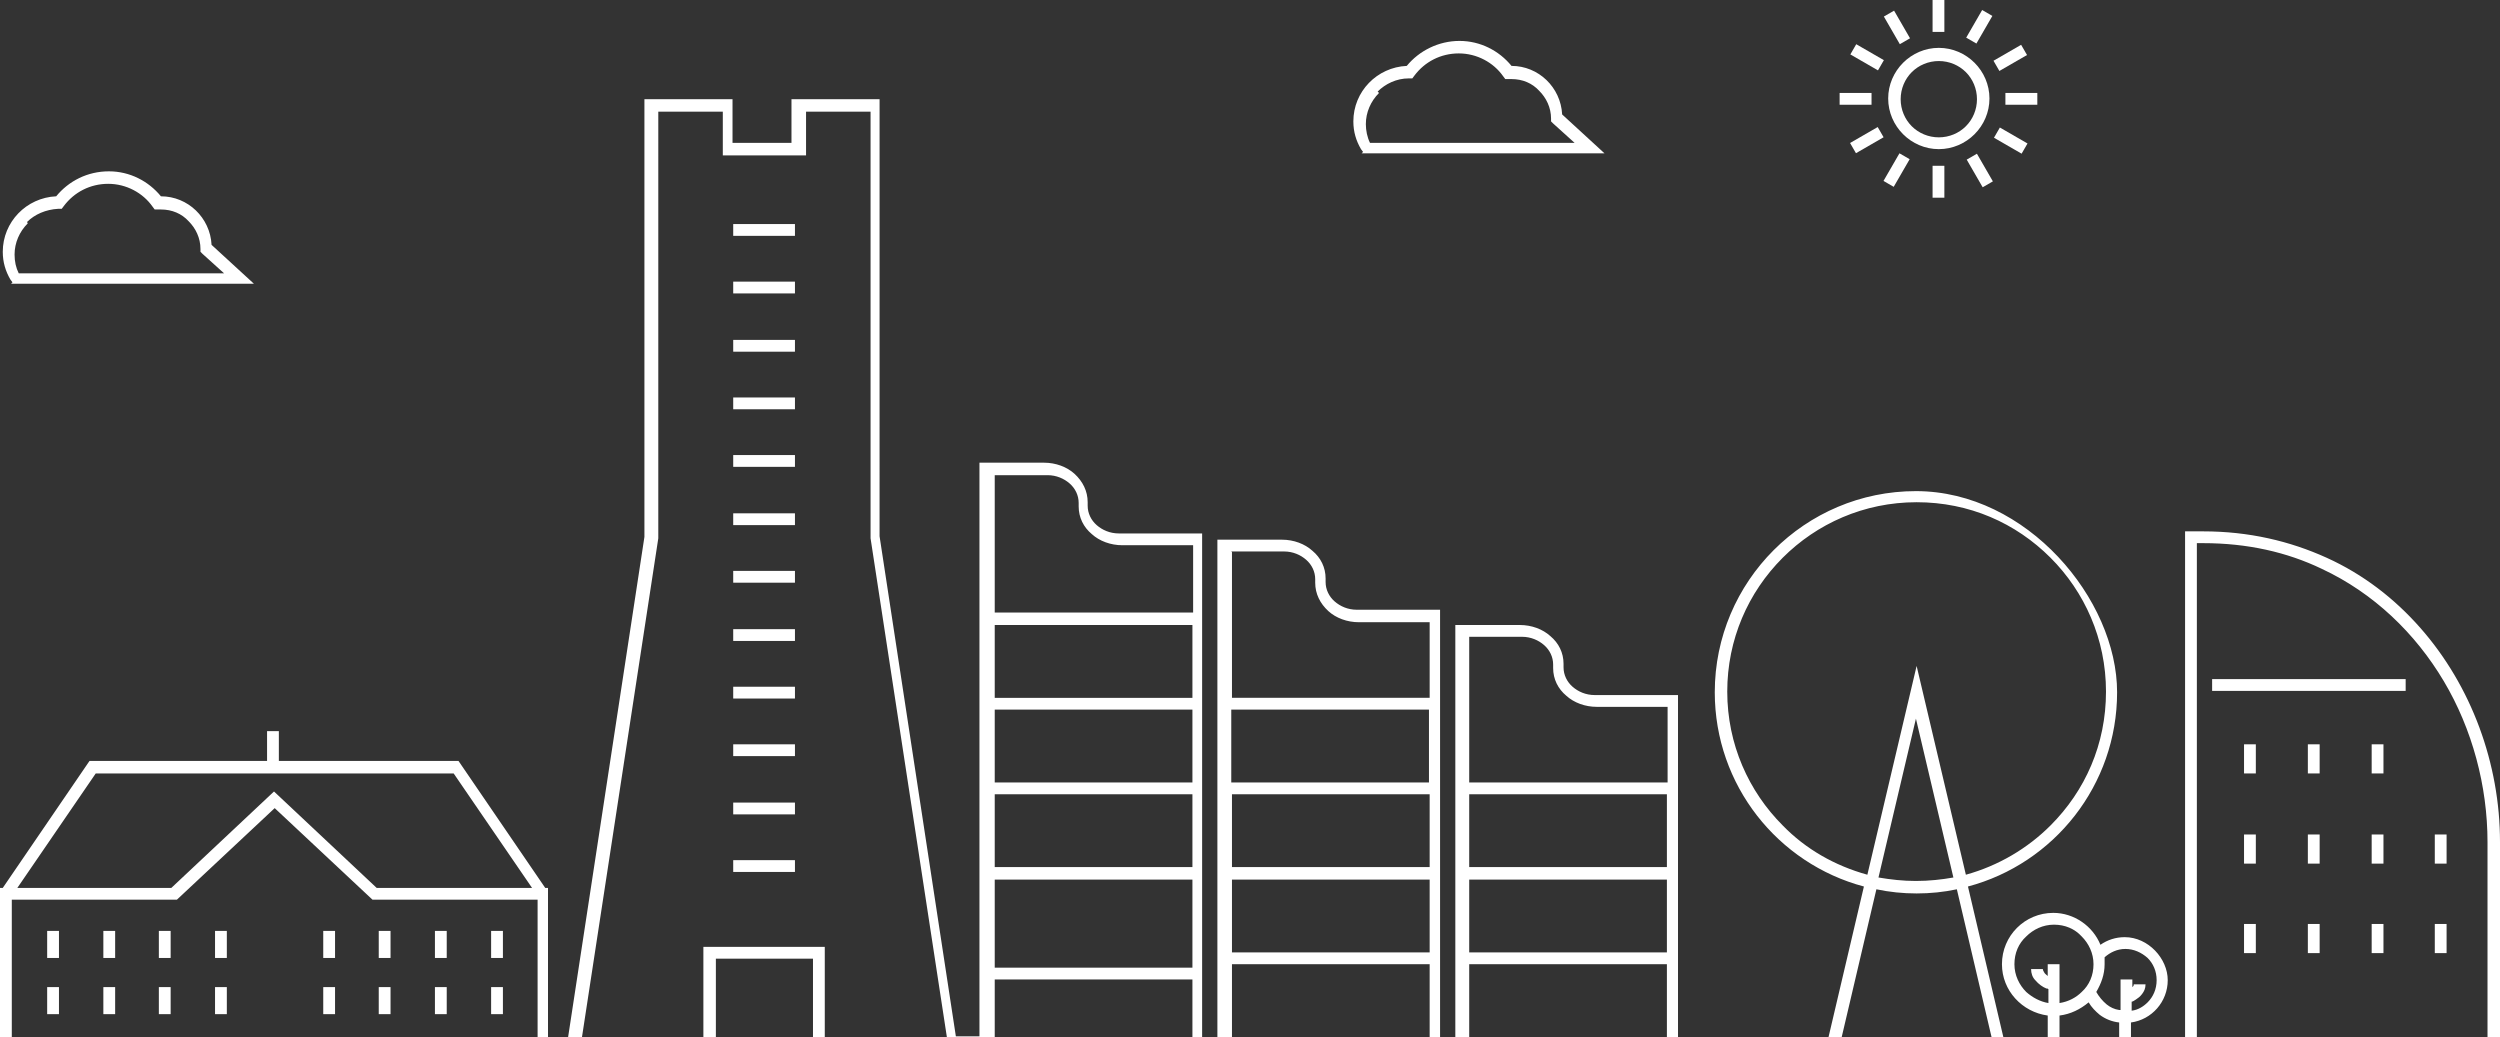<?xml version="1.0" encoding="UTF-8"?>
<svg id="_レイヤー_1" data-name="レイヤー_1" xmlns="http://www.w3.org/2000/svg" version="1.1" viewBox="0 0 360.4 149.5">
  <rect x="0" y="0" width="360.4" height="149.5" fill="#333333" stroke="none"/>
  <!-- Generator: Adobe Illustrator 29.0.0, SVG Export Plug-In . SVG Version: 2.1.0 Build 186)  -->
  <defs>
    <style>
      .st0 {
        fill: #fff;
      }
    </style>
  </defs>
  <path class="st0" d="M1.6,40.9h35l-6.1-5.6c-.2-3.9-3.4-7-7.3-7h0c-1.8-2.2-4.5-3.6-7.5-3.6-3.1,0-5.8,1.4-7.6,3.6-4.3.2-7.7,3.7-7.7,8,0,1.5.4,2.8,1.1,4l.3.4ZM3.9,32c1.1-1.1,2.7-1.8,4.5-1.9h0s.5,0,.5,0l.3-.4c1.5-2,3.8-3.2,6.4-3.2s5,1.3,6.4,3.3l.3.4h.5c.1,0,.3,0,.4,0,1.6,0,3,.6,4,1.7,1,1,1.7,2.4,1.7,4v.4l.3.3,3.1,2.8H2.7c-.4-.8-.6-1.7-.6-2.7,0-1.7.7-3.3,1.9-4.5Z"/>
  <path class="st0" d="M196.3,22.1h35l-6.1-5.6c-.2-3.9-3.4-7-7.3-7h0c-1.8-2.2-4.5-3.6-7.5-3.6s-5.8,1.4-7.6,3.6c-4.3.2-7.7,3.7-7.7,8,0,1.5.4,2.8,1.1,4l.3.4ZM198.6,13.2c1.1-1.1,2.7-1.9,4.5-1.9h0s.5,0,.5,0l.3-.4c1.5-2,3.8-3.2,6.4-3.2s5,1.3,6.4,3.3l.3.4h.5c.1,0,.3,0,.4,0,1.6,0,3,.6,4,1.7,1,1,1.7,2.4,1.7,4v.4l.3.3,3.1,2.8h-29.5c-.4-.8-.6-1.8-.6-2.7,0-1.7.7-3.3,1.9-4.5Z"/>
  <path class="st0" d="M286.8,14.2c0-4-3.3-7.3-7.3-7.3-4,0-7.3,3.3-7.3,7.3s3.3,7.3,7.3,7.3c4,0,7.3-3.3,7.3-7.3ZM279.5,19.8c-1.5,0-2.9-.6-3.9-1.6-1-1-1.6-2.4-1.6-3.9s.6-2.9,1.6-3.9c1-1,2.4-1.6,3.9-1.6s2.9.6,3.9,1.6c1,1,1.6,2.4,1.6,3.9,0,1.5-.6,2.9-1.6,3.9-1,1-2.4,1.6-3.9,1.6Z"/>
  <rect class="st0" x="278.6" width="1.7" height="4.6"/>
  <rect class="st0" x="278.6" y="23.9" width="1.7" height="4.6"/>
  <rect class="st0" x="272.6" y="1.6" width="1.7" height="4.6" transform="translate(34.7 137.3) rotate(-30)"/>
  <rect class="st0" x="284.6" y="22.3" width="1.7" height="4.6" transform="translate(25.9 146) rotate(-30)"/>
  <rect class="st0" x="268.3" y="6" width="1.7" height="4.6" transform="translate(127.4 237.2) rotate(-60)"/>
  <rect class="st0" x="288.9" y="17.9" width="1.7" height="4.6" transform="translate(127.5 261.1) rotate(-60)"/>
  <rect class="st0" x="265.2" y="13.4" width="4.6" height="1.7"/>
  <rect class="st0" x="289.1" y="13.4" width="4.6" height="1.7"/>
  <rect class="st0" x="266.8" y="19.3" width="4.6" height="1.7" transform="translate(26 137.3) rotate(-30)"/>
  <rect class="st0" x="287.5" y="7.4" width="4.6" height="1.7" transform="translate(34.7 146.1) rotate(-30)"/>
  <rect class="st0" x="271.2" y="23.7" width="4.6" height="1.7" transform="translate(115.4 249.1) rotate(-60)"/>
  <rect class="st0" x="283.1" y="3" width="4.6" height="1.7" transform="translate(139.3 249.1) rotate(-60)"/>
  <rect class="st0" x="105.7" y="32.3" width="8.9" height="1.7"/>
  <rect class="st0" x="105.7" y="40.6" width="8.9" height="1.7"/>
  <rect class="st0" x="105.7" y="49" width="8.9" height="1.7"/>
  <rect class="st0" x="105.7" y="57.3" width="8.9" height="1.7"/>
  <rect class="st0" x="105.7" y="65.6" width="8.9" height="1.7"/>
  <rect class="st0" x="105.7" y="74" width="8.9" height="1.7"/>
  <rect class="st0" x="105.7" y="82.3" width="8.9" height="1.7"/>
  <rect class="st0" x="105.7" y="90.7" width="8.9" height="1.7"/>
  <rect class="st0" x="105.7" y="99" width="8.9" height="1.7"/>
  <rect class="st0" x="105.7" y="107.3" width="8.9" height="1.7"/>
  <rect class="st0" x="105.7" y="115.7" width="8.9" height="1.7"/>
  <rect class="st0" x="105.7" y="124" width="8.9" height="1.7"/>
  <path class="st0" d="M360.4,149.5v-28.1c0-11.3-4.1-22.5-11.5-30.9-3.7-4.2-8.2-7.7-13.5-10.1-5.3-2.4-11.2-3.8-17.8-3.8-.6,0-1.2,0-1.8,0h-.8v72.9h-7.8v-2.1c3-.4,5.3-3,5.3-6.1s-2.8-6.2-6.2-6.2c-1.3,0-2.5.4-3.5,1.1-1.1-2.7-3.8-4.6-6.8-4.6-4.1,0-7.4,3.3-7.4,7.4,0,3.8,2.9,6.9,6.6,7.4v3.1h-6.4l-5.1-21.7c12.4-3.3,21.5-14.6,21.5-28s-13-29-29-29c-16,0-29,13-29,29,0,13.4,9.1,24.7,21.5,28l-5.1,21.7h-21.7v-49.3h-12c-1.3,0-2.4-.5-3.2-1.2-.8-.7-1.3-1.7-1.3-2.8v-.5c0-1.6-.7-3-1.9-4-1.1-1-2.7-1.6-4.4-1.6h-9.3v59.4h-2.2v-61.6h-12c-1.3,0-2.4-.5-3.2-1.2-.8-.7-1.3-1.7-1.3-2.8v-.5c0-1.6-.7-3-1.9-4-1.1-1-2.7-1.6-4.4-1.6h-9.3v71.7h-2.2v-72.6h-12c-1.3,0-2.4-.5-3.2-1.2-.8-.7-1.3-1.7-1.3-2.8v-.5c0-1.6-.7-3-1.9-4.1-1.1-1-2.7-1.6-4.4-1.6h-9.3v82.7h-3.4l-11-72.1V14.3h-12.7v6.3h-8.5v-6.3h-12.7v63.1l-11,72.1h-2.9v-21.5h-.4l-12.5-18.3h-25.9v-4.3h-1.7v4.3H12.9L.4,128h-.4v21.5M13.8,111.5h51.6l11.3,16.5h-22.4l-14.8-13.9-14.8,13.9H2.5l11.3-16.5ZM77.6,149.5H1.7v-19.8h23.8l14.1-13.2,14.1,13.2h23.8v19.8ZM117.2,149.5h-14v-11.3h14v11.3ZM118.9,149.5v-13h-17.5v13h-17.5l11-71.9V16.1h9.3v6.3h12v-6.3h9.3v61.5s0,0,0,0l11,71.9h-17.5ZM171.9,149.5h-28.5v-8.3h28.5v8.3ZM171.9,139.5h-28.5v-12.7h28.5v12.7ZM171.9,125h-28.5v-10.5h28.5v10.5ZM171.9,112.8h-28.5v-10.5h28.5v10.5ZM171.9,100.6h-28.5v-10.5h28.5v10.5ZM171.9,88.3h-28.5v-19.8h7.6c1.3,0,2.4.5,3.2,1.2.8.7,1.3,1.7,1.3,2.8v.5c0,1.6.7,3,1.9,4,1.1,1,2.7,1.6,4.4,1.6h10.2v9.7ZM177.5,79.5h7.6c1.3,0,2.4.5,3.2,1.2.8.7,1.3,1.7,1.3,2.8v.5c0,1.6.7,3,1.9,4.1,1.1,1,2.7,1.6,4.4,1.6h10.2v10.9h-28.5v-21ZM206.1,149.5h-28.5v-10.5h28.5v10.5ZM206.1,137.3h-28.5v-10.5h28.5v10.5ZM206.1,125h-28.5v-10.5h28.5v10.5ZM177.5,112.8v-10.5h28.5v10.5s-28.5,0-28.5,0ZM240.3,149.5h-28.5v-10.5h28.5v10.5ZM240.3,137.3h-28.5v-10.5h28.5v10.5ZM240.3,125h-28.5v-10.5h28.5v10.5ZM240.3,112.8h-28.5v-21h7.6c1.3,0,2.4.5,3.2,1.2.8.7,1.3,1.7,1.3,2.8v.5c0,1.6.7,3,1.9,4,1.1,1,2.7,1.6,4.4,1.6h10.2v10.9ZM257,119c-4.9-4.9-8-11.7-8-19.3,0-7.5,3-14.3,8-19.3,4.9-4.9,11.7-8,19.3-8s14.3,3,19.3,8c4.9,4.9,8,11.7,8,19.3s-3,14.3-8,19.3c-3.3,3.3-7.5,5.8-12.2,7.1l-7.1-30.1-7.1,30.1c-4.7-1.3-8.9-3.7-12.2-7.1ZM281.6,126.5c-1.7.3-3.5.5-5.4.5s-3.6-.2-5.4-.5l5.4-22.9,5.4,22.9ZM265.5,149.5l5-21.3c1.9.4,3.8.6,5.8.6s3.9-.2,5.8-.6l5,21.3h-21.6ZM295.2,140.7h0c-.2-.2-.4-.3-.5-.5-.1-.2-.2-.3-.2-.5h-1.7c0,.6.2,1.2.6,1.6.5.6,1.1,1,1.6,1.2.1,0,.2,0,.3.1v2c-1.2-.2-2.3-.8-3.2-1.6-1-1-1.7-2.4-1.7-4,0-1.6.6-3,1.7-4,1-1,2.4-1.7,4-1.7,1.6,0,3,.6,4,1.7,1,1,1.7,2.4,1.7,4,0,1.6-.6,3-1.7,4-.8.8-1.9,1.4-3.2,1.6v-5.6h-1.7v1.7ZM305.5,149.5h-8.6v-3.1c1.6-.2,3-.9,4.2-1.9.4.7,1,1.3,1.6,1.8.8.6,1.8,1,2.8,1.1v2.1ZM305.5,145.6c-.7-.1-1.3-.4-1.8-.8-.6-.5-1.1-1.1-1.5-1.8.7-1.2,1.2-2.5,1.2-4s0-.7,0-1c.8-.7,1.8-1.2,3-1.2,1.2,0,2.3.5,3.2,1.3.8.8,1.3,1.9,1.3,3.2s-.5,2.4-1.3,3.2c-.6.6-1.4,1.1-2.3,1.2v-1.3c.2,0,.4-.2.6-.3.3-.2.6-.4.9-.8.3-.4.5-.8.5-1.4h-1.7c0,.1,0,.2-.1.3,0,0,0,0-.1.1v-1.1h-1.7v4.4ZM358.7,149.5h-42v-71.2c.3,0,.6,0,.9,0,6.4,0,12.1,1.3,17.1,3.7,7.5,3.5,13.5,9.3,17.6,16.2,4.1,6.9,6.3,15.1,6.3,23.2v28.1Z"/>
  <rect class="st0" x="318.9" y="97.9" width="27.9" height="1.7"/>
  <rect class="st0" x="323.5" y="107.3" width="1.7" height="4.2"/>
  <rect class="st0" x="332.7" y="107.3" width="1.7" height="4.2"/>
  <rect class="st0" x="341.9" y="107.3" width="1.7" height="4.2"/>
  <rect class="st0" x="323.5" y="120.3" width="1.7" height="4.2"/>
  <rect class="st0" x="332.7" y="120.3" width="1.7" height="4.2"/>
  <rect class="st0" x="341.9" y="120.3" width="1.7" height="4.2"/>
  <rect class="st0" x="351" y="120.3" width="1.7" height="4.2"/>
  <rect class="st0" x="323.5" y="133.2" width="1.7" height="4.2"/>
  <rect class="st0" x="332.7" y="133.2" width="1.7" height="4.2"/>
  <rect class="st0" x="341.9" y="133.2" width="1.7" height="4.2"/>
  <rect class="st0" x="351" y="133.2" width="1.7" height="4.2"/>
  <rect class="st0" x="6.8" y="134.2" width="1.7" height="3.9"/>
  <rect class="st0" x="14.9" y="134.2" width="1.7" height="3.9"/>
  <rect class="st0" x="22.9" y="134.2" width="1.7" height="3.9"/>
  <rect class="st0" x="31" y="134.2" width="1.7" height="3.9"/>
  <rect class="st0" x="6.8" y="142.3" width="1.7" height="3.9"/>
  <rect class="st0" x="14.9" y="142.3" width="1.7" height="3.9"/>
  <rect class="st0" x="22.9" y="142.3" width="1.7" height="3.9"/>
  <rect class="st0" x="31" y="142.3" width="1.7" height="3.9"/>
  <rect class="st0" x="46.6" y="134.2" width="1.7" height="3.9"/>
  <rect class="st0" x="54.6" y="134.2" width="1.7" height="3.9"/>
  <rect class="st0" x="62.7" y="134.2" width="1.7" height="3.9"/>
  <rect class="st0" x="70.8" y="134.2" width="1.7" height="3.9"/>
  <rect class="st0" x="46.6" y="142.3" width="1.7" height="3.9"/>
  <rect class="st0" x="54.6" y="142.3" width="1.7" height="3.9"/>
  <rect class="st0" x="62.7" y="142.3" width="1.7" height="3.9"/>
  <rect class="st0" x="70.8" y="142.3" width="1.7" height="3.9"/>
</svg>